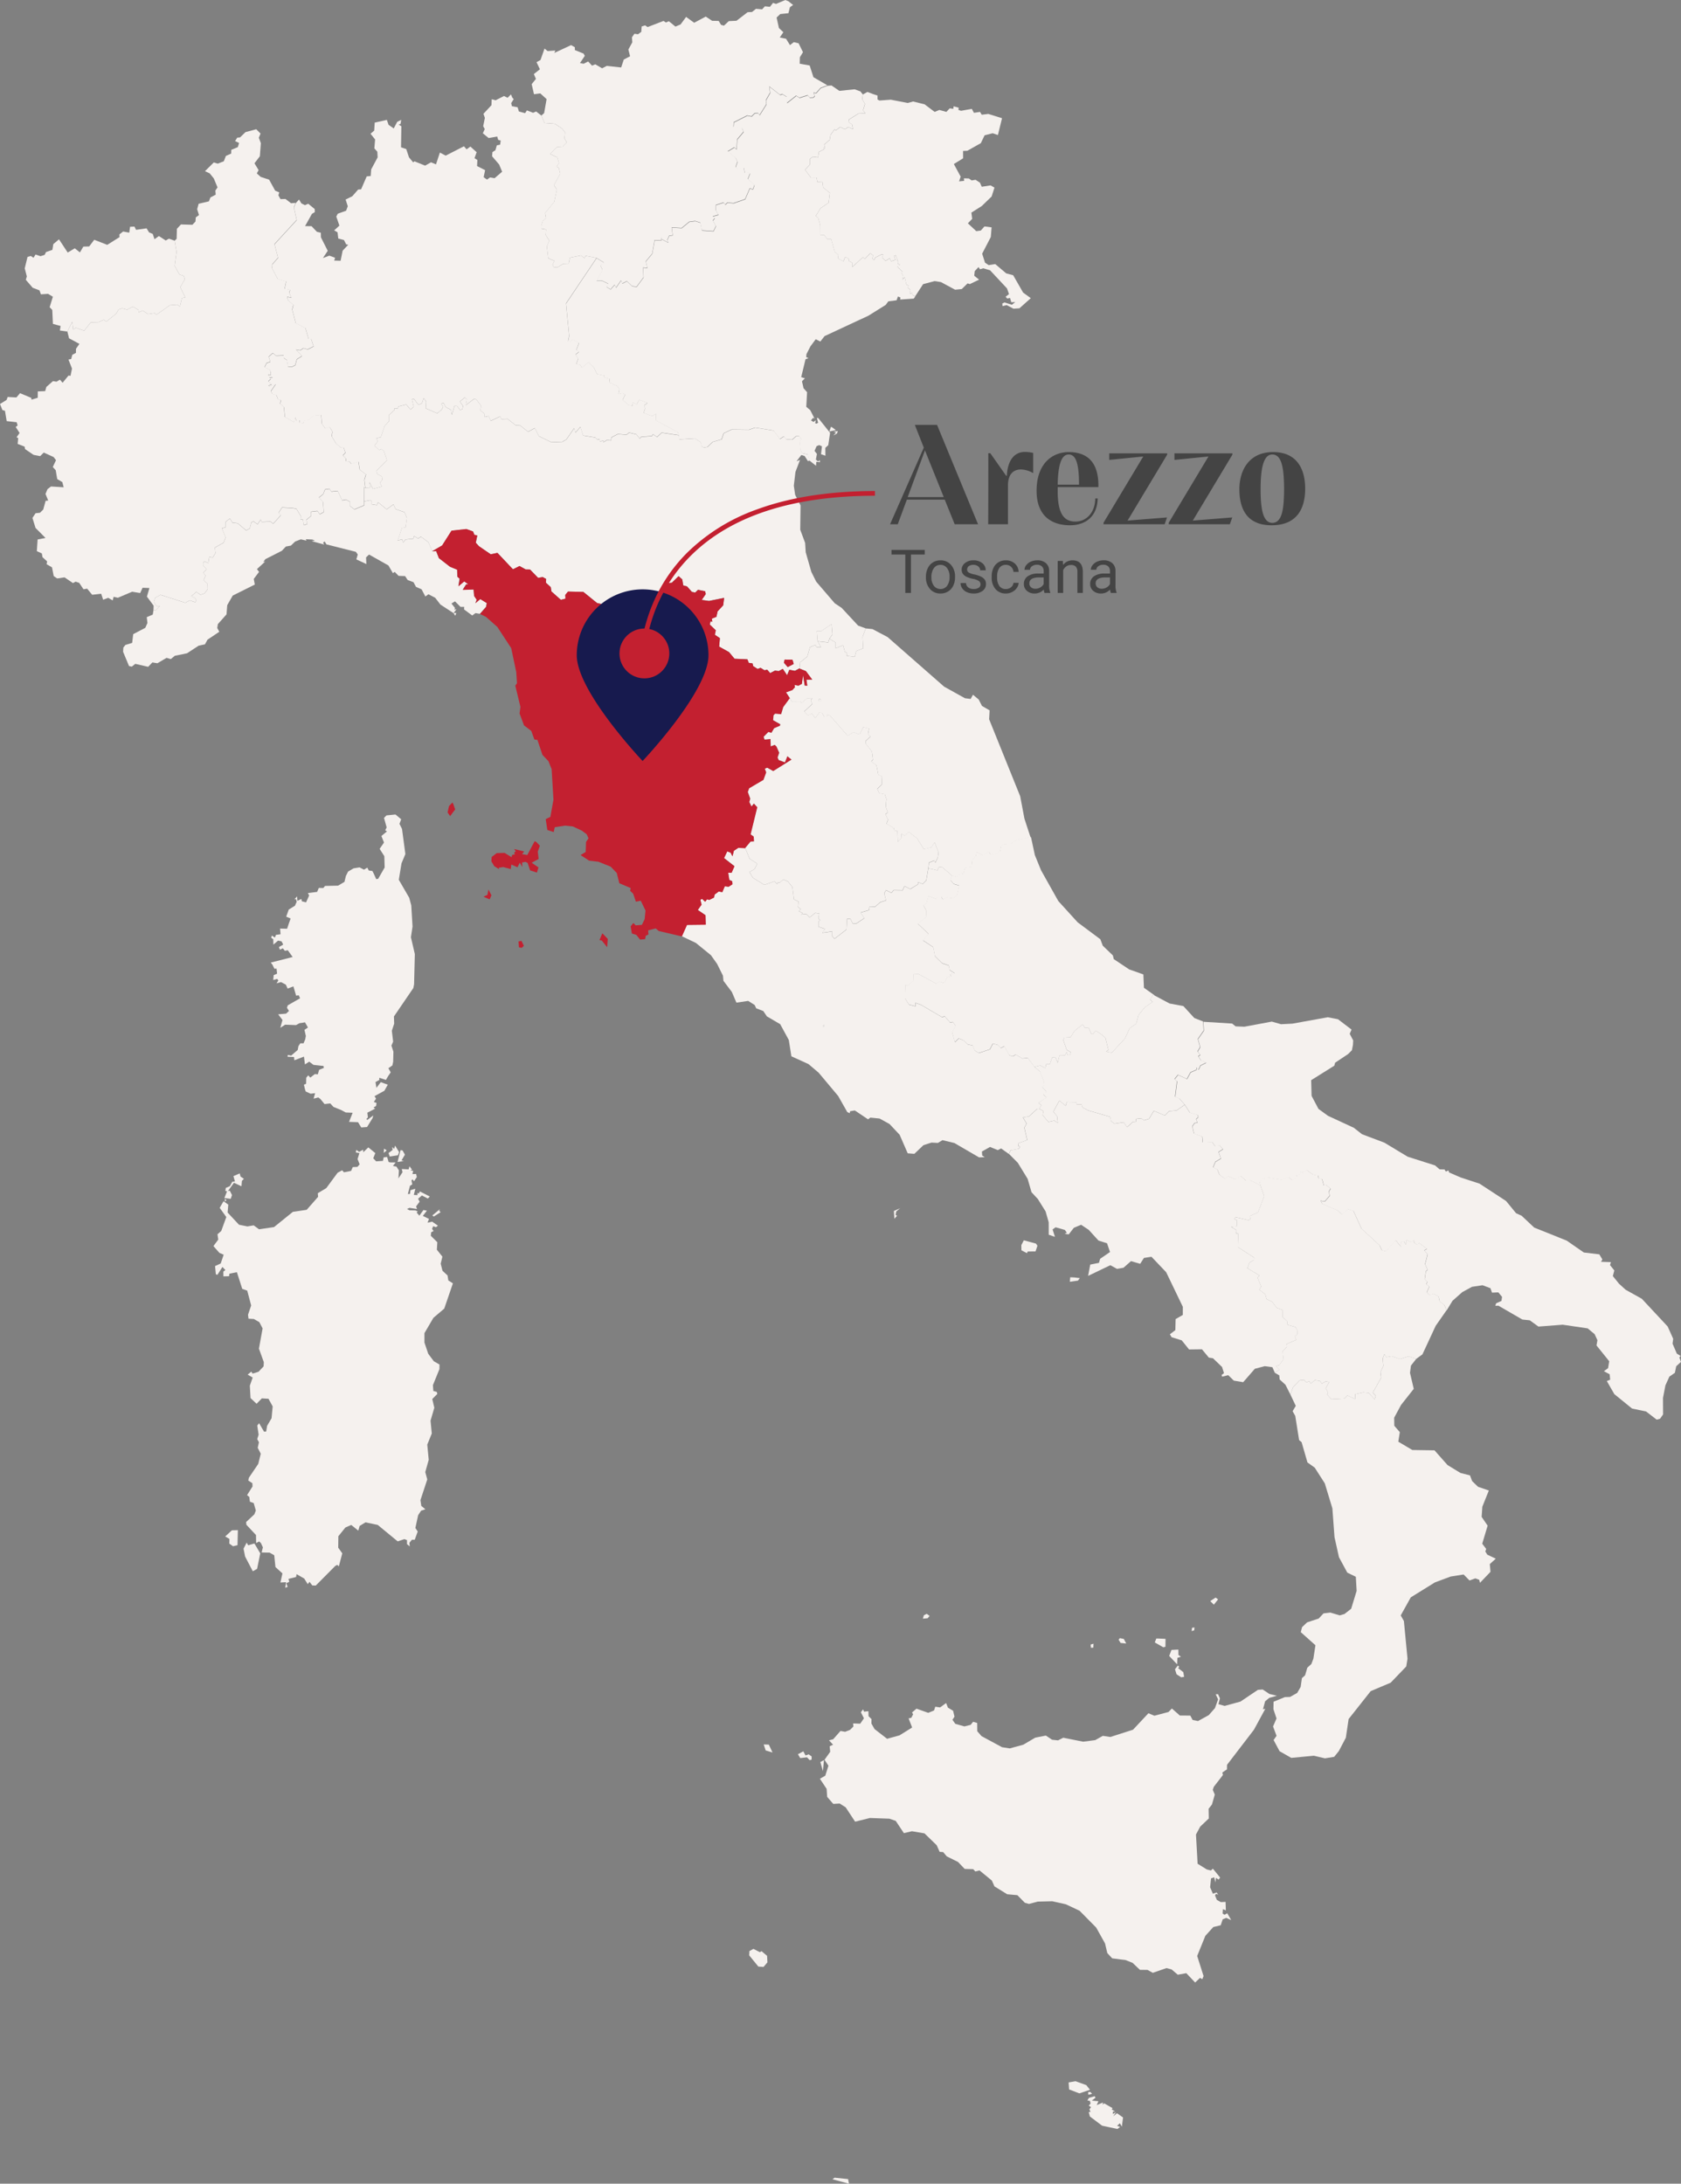 <svg xmlns="http://www.w3.org/2000/svg" width="472.163" height="613.346" viewBox="0 0 472.163 613.346">
  <rect x="0" y="0" width="472.163" height="613.346" fill="#808080" stroke="none"/>
  <g id="Raggruppa_249" data-name="Raggruppa 249" transform="translate(-140 -2141.463)">
    <g id="Raggruppa_248" data-name="Raggruppa 248">
      <path id="Tracciato_576" data-name="Tracciato 576" d="M9.753,5.217H5.869V16H4.283V5.217H.407v-1.3H9.753Zm.324,6.209A5.3,5.3,0,0,1,10.6,9.052,3.87,3.87,0,0,1,12.04,7.425a3.932,3.932,0,0,1,2.113-.573,3.788,3.788,0,0,1,2.968,1.27A4.886,4.886,0,0,1,18.253,11.5v.108a5.351,5.351,0,0,1-.5,2.353,3.813,3.813,0,0,1-1.436,1.623,3.977,3.977,0,0,1-2.146.581A3.778,3.778,0,0,1,11.21,14.9a4.861,4.861,0,0,1-1.133-3.362Zm1.544.183a3.842,3.842,0,0,0,.693,2.4A2.349,2.349,0,0,0,16.029,14a4.2,4.2,0,0,0,.689-2.569,3.836,3.836,0,0,0-.7-2.395,2.23,2.23,0,0,0-1.864-.917,2.205,2.205,0,0,0-1.834.9A4.17,4.17,0,0,0,11.621,11.609Zm13.788,2.009a1.131,1.131,0,0,0-.469-.967,4.514,4.514,0,0,0-1.635-.594,7.731,7.731,0,0,1-1.851-.6,2.633,2.633,0,0,1-1.013-.83,1.986,1.986,0,0,1-.328-1.146,2.33,2.33,0,0,1,.934-1.868,3.647,3.647,0,0,1,2.386-.764,3.753,3.753,0,0,1,2.478.789,2.5,2.5,0,0,1,.95,2.017H25.317a1.386,1.386,0,0,0-.535-1.087,2.006,2.006,0,0,0-1.349-.457,2.1,2.1,0,0,0-1.312.365,1.15,1.15,0,0,0-.473.955.932.932,0,0,0,.44.838,5.413,5.413,0,0,0,1.59.54,8.283,8.283,0,0,1,1.864.614,2.718,2.718,0,0,1,1.058.859,2.112,2.112,0,0,1,.344,1.224,2.3,2.3,0,0,1-.963,1.93,4.039,4.039,0,0,1-2.5.726,4.523,4.523,0,0,1-1.909-.382,3.105,3.105,0,0,1-1.3-1.067,2.571,2.571,0,0,1-.469-1.482h1.536a1.59,1.59,0,0,0,.618,1.224,2.4,2.4,0,0,0,1.523.452,2.476,2.476,0,0,0,1.4-.353A1.084,1.084,0,0,0,25.409,13.618Zm7.139,1.295a2.212,2.212,0,0,0,1.436-.5,1.752,1.752,0,0,0,.681-1.245h1.453a2.785,2.785,0,0,1-.531,1.469,3.5,3.5,0,0,1-1.307,1.112,3.772,3.772,0,0,1-1.731.415,3.7,3.7,0,0,1-2.918-1.224,4.877,4.877,0,0,1-1.083-3.349v-.257A5.407,5.407,0,0,1,29.028,9,3.667,3.667,0,0,1,30.41,7.417a3.926,3.926,0,0,1,2.129-.564,3.6,3.6,0,0,1,2.511.9,3.234,3.234,0,0,1,1.067,2.349H34.664A2.116,2.116,0,0,0,34,8.675a2.053,2.053,0,0,0-1.465-.56,2.149,2.149,0,0,0-1.814.843,3.957,3.957,0,0,0-.643,2.436v.291a3.878,3.878,0,0,0,.639,2.391A2.16,2.16,0,0,0,32.547,14.913ZM43.388,16a3.226,3.226,0,0,1-.216-.946,3.426,3.426,0,0,1-2.557,1.112,3.17,3.17,0,0,1-2.179-.751,2.43,2.43,0,0,1-.851-1.905,2.539,2.539,0,0,1,1.067-2.179,5.029,5.029,0,0,1,3-.776h1.494V9.849a1.725,1.725,0,0,0-.481-1.282,1.935,1.935,0,0,0-1.419-.477,2.239,2.239,0,0,0-1.378.415,1.223,1.223,0,0,0-.556,1H37.769a2.119,2.119,0,0,1,.477-1.3,3.258,3.258,0,0,1,1.295-.992,4.356,4.356,0,0,1,1.8-.365,3.551,3.551,0,0,1,2.432.776,2.8,2.8,0,0,1,.913,2.137V13.9A5.054,5.054,0,0,0,45,15.867V16ZM40.84,14.83a2.7,2.7,0,0,0,1.37-.374,2.259,2.259,0,0,0,.938-.971V11.642h-1.2q-2.822,0-2.822,1.652a1.4,1.4,0,0,0,.481,1.129A1.85,1.85,0,0,0,40.84,14.83Zm7.7-7.811.05,1.129a3.273,3.273,0,0,1,2.689-1.295q2.847,0,2.872,3.212V16H52.619V10.057a2.068,2.068,0,0,0-.444-1.436,1.78,1.78,0,0,0-1.357-.465,2.216,2.216,0,0,0-1.312.4,2.706,2.706,0,0,0-.88,1.046V16H47.09V7.019ZM62.015,16a3.226,3.226,0,0,1-.216-.946,3.426,3.426,0,0,1-2.557,1.112,3.17,3.17,0,0,1-2.179-.751,2.43,2.43,0,0,1-.851-1.905,2.539,2.539,0,0,1,1.067-2.179,5.029,5.029,0,0,1,3-.776h1.494V9.849a1.725,1.725,0,0,0-.481-1.282,1.935,1.935,0,0,0-1.419-.477A2.239,2.239,0,0,0,58.5,8.5a1.223,1.223,0,0,0-.556,1H56.4a2.119,2.119,0,0,1,.477-1.3,3.258,3.258,0,0,1,1.295-.992,4.356,4.356,0,0,1,1.8-.365,3.551,3.551,0,0,1,2.432.776,2.8,2.8,0,0,1,.913,2.137V13.9a5.054,5.054,0,0,0,.315,1.967V16Zm-2.548-1.17a2.7,2.7,0,0,0,1.37-.374,2.259,2.259,0,0,0,.938-.971V11.642h-1.2q-2.822,0-2.822,1.652a1.4,1.4,0,0,0,.481,1.129A1.85,1.85,0,0,0,59.467,14.83Z" transform="translate(390 2292)" fill="#444"/>
      <g id="Raggruppa_247" data-name="Raggruppa 247" transform="translate(319.56 2235.72)">
        <path id="Tracciato_575" data-name="Tracciato 575" d="M.44,0H2.6L5.16-6.92H15.8L18.6,0h6.56L13.64-27.92H7.4l2.52,6.4ZM15.52-7.64H5.4l4.84-13.12Zm18.04-3.28c0-3.12,1.52-4.48,3.64-4.48a7.053,7.053,0,0,1,3.44,1.04v-5.68a10.405,10.405,0,0,0-2.32-.28c-3.16,0-4.88,2.64-5.08,6.68h-.2L28.6-19.96h-.56c0,4.72,0,14.8-.04,19.96h5.56ZM58.08-7.24c-.04,3.84-2.4,6.48-5.56,6.48-3.44,0-5-2.52-5-8.64v-1.04H58.96v-.48c0-6.16-2.8-9.36-8.36-9.36-4.24,0-9,2.88-9,10.88C41.6-2.36,45.8.28,51,.28c4.28,0,7.64-2.4,7.76-7.52Zm-4.56-3.88h-6c.12-6.24,1.28-8.48,3.08-8.48C52.52-19.6,53.52-17.44,53.52-11.12ZM60.4-.44V0H77.56l.68-1.92-11.08.88L78.28-19.56v-.36H62v1.84l9.56-.96Zm18.32,0V0H95.88l.68-1.92-11.08.88L96.6-19.56v-.36H80.32v1.84l9.56-.96Zm19.84-9.4c0,5.36,2,10.12,9.04,10.12,7.48,0,9.44-5.12,9.44-10.28,0-5.52-2.32-10.28-9-10.28C101.08-20.28,98.56-14.92,98.56-9.84Zm5.96.04c0-5.48.68-9.8,3.28-9.8,2.68,0,3.28,3.84,3.32,9.64-.04,5.16-.4,9.56-3.32,9.56C105.08-.4,104.52-4.68,104.52-9.8Z" transform="translate(70 53)" fill="#444"/>
      </g>
    </g>
    <g id="italy" transform="translate(139.69 2141.192)">
      <path id="VA" d="M299.171,372.116l-.085-.085-.077.023-.132.031-.124.2-.023.047.046.062.046-.015.2.046.155-.062.015-.046-.031-.062Z" transform="translate(-67.306 -83.848)" fill="#f5f1ee"/>
      <path id="SM" d="M296.788,231.428h0l2.966.333.3-1.038h0l.883-1.208-.248-2.9-2.866,1.921-1.286.023.217,2.8Z" transform="translate(-66.813 -51.049)" fill="#f5f1ee"/>
      <path id="FR-H" d="M133.531,295.651l1.611,1.355-.48,1.286.713,1.417.945,7.071-1.084,2.594-.759,4.631,2.927,5.049.573,2.138.356,5.94-.457,3.013,1.1,4.716-.209,8.48-.209,1.069-5.452,7.985.07,2.021-.658,1.99.364,3.051-.48,1.123.558,1.712-.07,2.811-.217,1.046-1.123.782.651,1.162-.728,1.069-.62,1.061L129,369.6v.627l-1.069.589.263,1.626,1.216-1.6,1.975.713-.968,1.712-2.765,1.51.434.7-.627.937.767.279-.139.86-.72.4.472.325-2.2,1.146.163,1.332-.426.426.24.279,1.712-1.278-.232.767-1.533,2.494-1.634.124-.906-1.479L120.5,382l1.007-2.556-1.944-.085-1.208-.651-.573-.24-1.657-.666-.9-.984-1.611.178-1.169-1.433-.581-.426-1.324.341.434-1.541-1.27.155-1.371-.627-.194-.558-.318-1.355.62-.248.031-1.7.565-.682.581.643,1.278-.991.829.077.372-1.278,1.324-.527-.085-.542-2.819-.31-1.2-.906-1.208.767-.271-2.192-2.7,1.038-.093-.929-1.82-.062.07-.511.953.178,1.828-1.572.209-1.084.527-.79.9.008.472-1.108.186-.953-.395-1.719.976-.666-.821-1.456-.728.132-.805.108-.984.542-3.067-.116-1.355.875.612-2.192-1.208-1.6,2.215-.186.821-.759-.573-.875.225-.7,3.462-1.983-.379-.844-.736.108-.759-2.61-1.619.627-.511-1.115-1.363-.713-1.247.356.511-.821-.341-.434-1.092.318.124-1.379.953-.4-.155-1.425-.589.039-.581-1.177-.449-.558,6.149-1.564-1.371-1.905-.805.17-.573-.7-.844.364-.263-.72,1.2-.7-.465-.906-.976-.209-1.317,1.123-.031-1.5-.581-.418.17-.612.867.55.294-.751,1.293-.178-.132-1.6,1.975.054.519-1.58.465-1.293-1.239-.519.713-1.99,1.743-1.084.488-1.115-.178-.728-.472.039.774-.813.07,1.255,1.1-.542.17.666,1.169.294.867-1.928-.341-.689,2.579-.318.472-1.115,1.286.015.457-.581,3.671-.077,1.8-1.076.395-1.65.62-1.231,1.541-.906,1.688-.271,1.224.643.945-.573.41.805,1.015.139.449.883.62,1.394.55-.07,1.828-3.191-.093-3.175-1.317-2.06,1.224-1.766-.728-1.843,1.564-1.293-.488-.294.395-.836-.736-2.649.682-.713,2.532-.256Z" transform="translate(-22.148 -66.621)" fill="#f5f1ee"/>
      <path id="MT" d="M395.206,759.3l.232.418-1.03.805,1.843.17-.48,1.092,1.781-.744-.163.6.5-.341,2.323,1.332-.225.372.984.589-.627-.015-.07.7.922-.48-.79,1.154,1.061-.883,1.7,1.193-.333,2.587-.558-.96-.782.713.86.318-.767.573-4.314-.929-3.423-2.587-.325-1.231.5-.054-.31-.72.465-.6-.643-.441.519-.589-.2-.744-.7-.1.426-.744,1.619-.465Zm-1.247-1.231.511.55-1.053.248-.062-.7Zm-4.136-2.989,3.02,1.092,1.03,1.309-2.966,1.014-2.889-1.107-.139-1.967Z" transform="translate(-87.414 -170.242)" fill="#f5f1ee"/>
      <path id="IT_65" d="M363.947,303.977l1.053,4.91,1.735,4.267,4.856,8.658,5.429,5.971,6.382,4.763.674,1.8,2.842,2.734.256,1.046L391.479,341l4,1.417.163,3.756,2.656,1.882h0l-.906,1.433.7.651-2.2,1.518-1.781,2.2-.635,2.4-1.828,1.286-1.332,2.889-3.686,3.973-1.58-.287.612-.5-.829-3.322-.852-.829-1.89-1.255-.813,1.022-.441-.17-.759-1.7-.96.1-.728-.976-2.254,1.843-1.107,1.719-1.719.116-.325.7.968,2.749,1.177.689-.325.8-.658-.1-.194-.782-.519.96-1.541.039-.488,2.045-.612-1.6-.9.07-.674,1.859-1.03.039-.217,1.131L366.526,368l-1.626.4h0l-1.928-2.533-1.518.147-1.859-1.092-.8.5-1.03-.31-1.355-2.563-1.022.565-.829-.914-1.379-.379-.821,1.619-3.137,1.046-1.146-.72-.565-1.4-1.425-.333-1.146-1.108-1.34-.542-1.084,1.053-.774-2.811.991-1.774-.774-1.092-.782.139-1.533-1.766-.7.287-5.925-3.477-1.572-.558-.015.96-1.843-.5-1.092-1.743.116-3.81.6.279,1.611-1.379.039-1.851,1.34-.1,5.08,2.734.96-.6,1.309.48.829-1.727,1.162-.225-.41-.55,1.417-.256-1.495-.945-.232-1.262-1.882-.651-2-1.967-.5-2.54-2.9-1.921,1.611-1.8-3.09-2.9,2.463-1.874-.077-1.843-.774-1.44.8-.449.589-2.138,2.13.805.472-.565h1.046l.449.759,1.162-.6,1.75.24,1.046-.906.589-2.656-1.541-.488-.891-1.061.418-1.3h0l1.286.372,1.456-1.03.441.356.465-1.835,1.835-.3.232-1.928,1.038-1.154.186-1.115,1.611.875,1.835-.86.519.728,1.046-.132,1.557-.728.356-1.712.527-.294,2.153-.139,1.634-1.092,3.865-.829h0Z" transform="translate(-74.021 -68.457)" fill="#f5f1ee"/>
      <path id="IT-77" d="M455.021,428.9l-.256-.953,1.038-.953,1.51-.294,3.6.6,1.944-.7,1.123.813,1.309-.7-.124-.736,1.293-.333-.139-.589.635.225,1.1-.658,1.781,1.278,1.348.232.186.8.976.232.472,1.82.48-.325,1.425,1.162-.5.805.232,1.2-1.386,1.588L471.9,433.2l.472.875,4.329,1.843,1.231,1.169,1.657-1.518,1.549.5,2.277,5,5.08,4.685.6,1.348,1.185.325,2.7-3.129,1.58,1.913-.046-1.464.751-.2.658,1.03.085-1.348,1.309.565.782-.5.132.767.906.542.418-.573,2.261,1.719-.8.395.945,1.092-.7,2.8.712,1.588L501.5,453l-.333,2.238.743.782-.341.627.9.682-.744,1.611.666.728,1.317-.333,1.371.829.287,1.255,1.348,1.138.6,1.44h0l-3.051,4.368-3.725,8.023-1.773,1.293h0l-2.107-.736-2.416.751-2.385-.79-1.479.287-.511-.86-.488,1.138.17,2.2-.8,1.719.2,1.549-2.362,4.213.86.883-.341,1.022-1.657-1.851-1.549-.139-2.269.511-.015,1.355-2.153-.984-.805.836-3.717.2-1.2-1.348.287-.48-.658-1.239.96-1.727-.9-.248-1.154.658-.534-.743-1.433-.232-1.107.953-.48-.674-.72.379-.7-.728-1.3.139-1.82,1.959-.736,2.014h0l-1.386-2.749-1.626-1.487-.108-1.146-1.3-.759h0l1.309-.782-.984-1.069.937-.263,1.208-1.642-.248-2.254,1.255-1.278-.108-.774,2.687-1.146-.4-.953.72-.643-.031-1.1-.472-.891-2.269-.658-.108-1.022-1.27-1.169-.039-1.983-1.626-.589-1.239-1.657-1.6-.8-.372-1.34-1.681-1.324.558-.836-1.046-2.486.542-.635-3.369-2.037.565-1.564,1.278-.782.046-.627-4.593-2.982.132-3.756-.635-.054.17-.914-1.6-.984,1.626-.116.093-1.657-.79-.4.333-.511,3.71.836.5-.271-.178-.9,2.292-1,1.75-4.546Z" transform="translate(-100.691 -95.709)" fill="#f5f1ee"/>
      <path id="IT-78" d="M466.894,502.727l.736-2.014,1.82-1.952,1.3-.139.7.72.72-.379.48.674,1.107-.953,1.44.232.534.743,1.154-.658.9.24-.96,1.727.658,1.239-.287.48,1.2,1.348,3.717-.2.805-.836,2.153.976.015-1.355,2.269-.5,1.549.139,1.657,1.843.341-1.022-.852-.883,2.362-4.213-.209-1.557.8-1.712-.163-2.2.488-1.131.511.852,1.479-.287,2.393.79,2.416-.751,2.106.736h0l-1.479,1.89-.263,2.037,1.053,4.484-3.562,4.515-1.936,3.586.031,2.261,1.557,1.8-.426,2.68,3.934,2.331,6.227.093,3.655,4.128,3.632,2.223,2.687.689.6,1.6,1.657,1.6,3.036,1.045-1.828,4.554-.194,2.858,1.681,2.463-1.518,5.073,1.115,1.456-.24.736.558.883,2.37,1.123-1.673,1.518.194,2.168-2.958,3.1-.209-.852-1.092-.4-1.634.589-1.657-1.681-3.632.573-4.43,1.65-6.776,4.2-2.827,5.073.891,1.58,1.015,10.579-.356,2.184-4.376,4.554-5.607,2.37-6.2,7.837-.782,5.251-1.967,3.741-1.309,1.626-2.587.418-3.121-.728-6.343.6-3.284-1.866-1.681-3.152.829-1.177-.984-2.625.976-2.246-.867-2.6.039-2.107,3.175-1.3,1.464-.047,2-1.131.968-1.681.356-2.463.891-.805.62-2.122,1.138-1.038.565-1.5.581-3.772-4.12-3.686.372-1.409,1.4-1.332,3.268-1.084L476.2,564.2l1.905-.232,2.649.79,1.34-.387,1.874-1.471,1.533-5.018-.225-3.965-2.393-1.162-2.339-4.322-1.255-5.63-.6-8.1-2.13-7.024-2.827-4.414-2.045-1.464-1.642-5.692-.7-.581-1.084-6.807-.743-1.309.891-1.5-1.51-3.175Z" transform="translate(-104.138 -110.767)" fill="#f5f1ee"/>
      <path id="IT-72" d="M384.6,449.1l1.557.186-.534.712-2.269.318.1-1.262,1.146.046Zm-14.18-10.432,3.415.929.41.6-.534,1.6-2.184.023-.24.465-1.533-.805-.031-1.448Zm4.337-36.918,1.177.6-.217,1.177,1.6,1.9,1.665-.372,1.007.666-.209-1.874-1.061-1.293,1.7-3.121,1.774,1.479.3-1.069,2.672.046.163.658,1.371.008.209.79,1.572.844,6.2,1.812.294,1.231.922.7,2.587-.4.945,1.363,1.7-1.51.813-.046-.031-.728,1.526-.186.728.573,1.456-.449,1.332-2.238,3.106,1.317,1.216-1.231,2.052-.17,2.308-1.626h0l1.4,2.2,2.215.62.147.62-.635.6.418.929-.821.139-.651.906.48,2.029,2.3.821.163,1.681,2.649-.108.805,1.146,1.255-.248.976,1.107-1.247.79.658,1.843-1.564.929-.627,1.541,1.216.6.565,1.464,1.557,1.115.852-.7,2.192.922,1.317-1,1.626,1.394,1.216-.108,2.788,1.394h0l1.061,3.075-1.75,4.546-2.292,1,.178.9-.5.271-3.71-.844-.341.519.79.395-.093,1.665-1.626.116,1.6.984-.17.906.643.054-.132,3.756,4.592,2.982-.046.627-1.286.774-.565,1.564,3.369,2.037-.534.635,1.046,2.486-.558.836,1.673,1.324.379,1.34,1.6.8,1.239,1.657,1.626.589.039,1.983,1.278,1.169.108,1.022,2.269.658.472.891.031,1.107-.72.643.4.953-2.687,1.138.108.774-1.247,1.278.248,2.254-1.208,1.642-.929.263.984,1.061-1.317.782h0l-.666-1.518-2.153-.294-2.773.728-3.284,3.772-2.625-.441-1.572-1.533-1.712.426-.147-.488.666-.5-.534-1.727-2.563-2.463-1.146-.17-1.944-2.347-3.624.046-2.052-2.556-2.85-.883-.48-.821,1.533-1.162.077-3.106,2.021-1.162.008-2.277-4.685-9.727-4.128-4.337-2.114.325-1.053,1.65-2.587-.751-2.1,1.859-1.82.318-1.882-1.03-6.242,3,.6-3.175,2.447-.488.333-1.138,2.773-1.905-.836-2.455-2.4-.759-2.742-3.013-2.138-1.425-2.052.86-1.425,1.843-1.138-.17.6-.294-.55-.79-2.594-.743-.852.6.658,2.083-1.743-.589-.008-3.5-.867-3.044-2.052-3.276-.046-.116-1.866-2.014-1.084-3.741-2.757-4.507-2.471-2.486h0l.426-1.022,2.323-.449.387-.6-.5-.186.077-.8,2.409-.86-.8-3.462.635-1.162L370.2,404.17l1.665-.287,2.362-2.145.527.016Z" transform="translate(-82.54 -90.028)" fill="#f5f1ee"/>
      <path id="IT-45" d="M273.266,209.294l-.906,2.393.178,3.2-1.952.767-.418,1.626L267.906,217l.147-.805-.62-.24-.534-1.944-2.107.875v-1.657l-1.758-1.022h0L263.91,211l-.248-2.9-2.865,1.921-1.286.031.217,2.788h0l.937,1.719-1.255-.008-.263-.635-1.541.612-.782,2.687-2.014,1.619-.155,1.681h0l-.031-.023h0l-1.27.689-1.572-.287-.643,1.526-1.2-1.789-1.115.62-1.092-.124h0l-1.332.7-.86-.984h0l-.713.194-1.131-.7-.821.325h0l-1.262-.813-.163-.751h0l-1.046-.139-.4-1-3.609-.163-1.549-1.866-2.773-1.549.209-2.37-1.41-.945.256-1.262-1.681-1.611.194-.891.519.07-.155-.844,1.3-.5.333-1.541,1.572-1.7.263-2.083-4.236.852-2.052-.279,1.123-1.626-.147-.805-2.014-.41-.8.774-.929-.2-1.34-1.526L222,197.189l-.263-1.657-1.03-.929-1.905,1.851-1.928.2-.155.829-1.766,1.6-3.09.108-.085.728,2.269,1.317.194.836-1.967.124-2.393-.689-2.587,1.123-2.137-.248-1.2-.891.48-.805-.31-.7-3.764,4.229-.511-.232.248-.736-.527-.7-1.766-.387-3.849-3.121-4.314-.1-.774.953.054,1.046-1.293.325-2.649-2.362-.186-1.2-1.348-1.239.039-1.069-.945-.519-1.293.225-2.285-2.354-1.239-.023-1.7-.953-1.843.922-4.36-4.608-1.89.395-3.315-2.277-.875-.976.418-2.029-.813-.163-.387-.96-1.882-.674-4.143.457-2.641,4.159-2.788,1.619h0l-1.1-2.571-2.091-1.541-.813.5-1.092-.674-.271.743-2.153.209-.728.875-.2-.906-1.278.3,1.193-3.493L144,180.91l.372-2.649-.666-1.619-2.5-.86-.612-1.34-1.89,1.386-2.44-1.975-.341.813L134.3,174.4l.263-.651-.457-.488-1.75.341h0l-.023-3.934.379.147h0l1.355-.085-.248-1.564,1.015,1.944,2.5-.658-.55-1.076.689-.805-.116-.945-1.348-.72-.232-.852,2.982-3-.829-2.517-.751-.635-.565.31-1.355-1.247.968-1.27-.465-.79,1.286-.325,1.061-3.137,1.27-1.355-.093-1.688,1.588-1.425-.085-.519.953.139.248-.627,2.2-.558,1.216,1.441.875-.8-.488-2.114.565-.093,1.239,1.657.991-.418.5-1.479.712.968-.116,1.936,3.237,1.386,1.255-1.1.387-.782-.581-.844.674-.209.643,1.193,1.433.736.287,1.44.72-2.486.774.023L159.3,148l.682-.3.155-.9-.875-1.231,1.394-1.131.565.472-.294,1.7,2.23-1.712.689.07,1.456,1.9-.341,1.154,1.177.953.054.945,1.154-.271.62,1.348,2.579-1.208.41.72,1.719-.046,2.323,1.835,1.239.031,2.192,1.758,1.9-1.038,1.138,2.261L185,157.034l3.051-.132,1.123-.651,2.215-3.191.348,1.255,1.394-1.6.751,2.416,3.415.558.581.612.682-.124.062.581,1.038-.132-.155.449,1.131-.7,1.046.17.178-.891,1.8-.922,2.416.2.72-.612,2.052.5.945,1.2.426-.5,3.013-.24.279-.511,1.146.813,1.293-1.231,4.825.712h0l.124,1.154,4.414-.287,1.626,1.092.333,1.255.55.194.96-.093,1.564-1.471,2.471-.689.573-1.719,2.261-1.053,4.856.062,1.712-.6,5.189.829,1.774,2.385,1.146-.751.627.813,1.665.132,1.131-1,.836-.008.643.836-.488.96.256,2.238.5.736,1.541.395.465,1.688h0l-.5.132-.922-1.425-.922-.279-1.34,1.766.976-.387-1.286,3.384-.457,3.857.372,2.563,1.518,2.966-.085,6.846,1.371,3.686.163,2.625,1.588,5.537,1.363,2.734,5.2,6.056,1.952,1.309,4.624,4.98,2.161.79Zm-22.785,8.759-.209.875,1.061,1.231,1.688-.867-.232-.852h0l-.163-.364-2.145-.023Z" transform="translate(-29.776 -32.517)" fill="#f5f1ee"/>
      <path id="IT-36" d="M311.144,34.134l1.495.5v1.107l.542.287,3.183-.232,4.763.922,1.5-.418,3.229.79,2.835,2.138,1.317-.55,1.975.55.914-.991,1.03.116.085-.7,1.425.4-.077.62.743.24,3.02-.542.6,1.115,1.712-.256.465.79,1.859-.225L347.613,41l-1.162,4.724-1.471-.5-2.261.573L341.657,48l-3.779,2.137-1.216.054.016,2.068-2.6,1.611,1.913,3.539-.449,1.324,1.417-.139-.054-.713,1.4.046.767.55,1.107-.186,1.231.813.5,1.146,2.478-.387,1.1.627-.8,2.494-2.765,2.672L339,67.513l.232,1.758-1.216,1.247,2.362,2.207,1.27-.178,1.03-1.154,2,.263-.217,2.7-2.432,4.693.805,2.525,1.03.689,1.843-.294,3.082,2.61,1.952.519,2.788,4.871,2.161,1.572-3.191,2.85-1.673.108-1.913-1.007-1.162.287-.07-.72.6-.325,2.1.658.937-.743-1.107.039-.356-1.208-.782.17-.457-.511.953-.728-.558-1.6-4.763-5.1-1.936-.565-.875.287-.434-.62-1.061,1.146L339.8,85.24l1.363,1.1-2.6,1.255-.62-.209-1.642,1.6-1.874.178-3.973-2.138-1.425-.232h-.24l-.07-.054-3.276.867-2.23,3.423h0l-.829-.465.093-.472-.759.093.132-1.022-.782-.62.287-.62-.612-.155L320.3,85.7l-.751.55.271-.906-.5-1.007.379-.2-1.572-1.495.844-.5-.635-.263.139-.635-.3-.287.031-.24-.449-1.224-.457.186.349,1.1-1.2.387-.38-.844-1.177.728-.968-.883.31-.852-.5-.054-1.681.844-.426.805-.488-.565.333-.774-.875-.651-1.533,1.626-.519-.519-3,2.78-.039-1.255-.867-.4-.093-.689-.96-.511L303.05,81.2l-1.549-.813.17-.929-1.076-.976-.976-3.508-1.146-.008-.805-1.169-1.107-.031-.015-2.687L296,69.062l-.712-.62,1.371-2.176,2.246-1.518.349-2.773-1.874-1.51-.232-1.65-1.417.077-.2-1.224-1.611.015-1.642-2.207,1.394-1.456-.031-1.541.805-.651,1.479.209.256-1.564,1.417-.72-.139-.465.465.209-.248-1.069,1.549-1.363.217-1.355,1.146-1.58.318.333,1.216-.968,1.433.612.805-.612,1.409.6-.3-1.348-.953-.62.093-.728,2.68-1.688,1.975-.046-.682-.9.542-1.758-.751-1.286.147-1.394h0l1.278-.7,1.355.5Z" transform="translate(-65.849 -7.524)" fill="#f5f1ee"/>
      <path id="IT-62" d="M307.823,409.871l-.194,1.022.441.147-.774.891-.139-2.184,1.735-.782Zm39.97-30.467.782.658-.589,1.007-.581-.023-2.354,2.145-1.665.287,1.022,1.719-.627,1.162.8,3.462-2.409.867-.077.8.5.186-.387.6-2.323.449-.426,1.022-2.176-1.564-.945.465-2.176-.891-2.285,1.286.085,1.131.7.465-1.58.054-6.924-4.035-3.361-.805-1.27.774-1.8-.093-2.261.72-2.563,2.44-1.866-.147-2.269-5.212-2.835-3.013-2.788-1.541-2.61-.263-.627.488-3.733-2.5-1.317.217-.108.55-.674-.287-2.571-4.538-5.483-6.544-2.85-2.416-4.809-2.192-.72-4.569-2.424-4.453-3.741-2.192-1.007-1.5-1.983-.759-.441-.937-1.812-1.146-3.307.488-1.293-3.013L259.28,345.1l-.139-1.456-1.642-3.307-1.742-2.447-4.213-3.431-3.973-1.9,1.44-3.214,5.266-.062-.07-2.656-2.161-1.479,1.061-1.5-.348-1.363.48-.256.883.813.519-.689.627.178,1.348-.682.163-.836,1.162-.86,1,.194.7-1.657,1.061.147,1.084-.713-.062-.836-.813-.372-.318-2.029.953.008.805-1.828-2.927-2.292.9-1.89.937.364.542,1.022.395-1.557,1.262-.829,1.921.108,1.255,3.013,2.153,1.394-.782,1.533-1.433.805,1,1.634,3.206,1.983,2.85-1.015.782.829.093-.581.519.17,1.069-.922,1.262.527,1.293,1.6.426,3.462,1.293.6-.163,1.518.805.658-.581.519,1.177.62-.534.356,1.448-.163.953.976,1.549-1.255,1.138.124-.194,1.44.573.527-.527.178-.008,1.6,1.774.62-.751,1.1,2.819-.4-.039,1.3.674.774,3.353-2.6.17-3,.922-.062.689,1.44.937-.039,2.316-1.526-1.061-1.58,2.37-.682.132-1.03,1.588.077,1.433-1.262,1.619-.519-.48-1.975.449-.906,1.564.767.62-.751,2.517.031.55-1.185,1.6.836L313.933,318l.039-.6,1.255.5,1.03-.991.581-3.446,2.54.612.418-.906.844-.077,2.85,2.447-.418,1.309.891,1.053,1.541.488-.589,2.664-1.046.906-1.75-.248-1.162.6-.449-.751-1.046-.008-.472.565-2.13-.8-.589,2.138-.8.441.774,1.44.077,1.843-2.463,1.874,3.09,2.9-1.619,1.812,2.9,1.913.5,2.548,2,1.967,1.874.643.232,1.262,1.5.945-1.417.256.4.542-1.154.225-.829,1.727-1.309-.48-.96.6L314,343.167l-1.34.1-.039,1.859-1.611,1.379-.6-.279-.116,3.81,1.084,1.743,1.851.5.015-.96,1.572.558,5.925,3.477.689-.287,1.533,1.766.79-.147.774,1.092-.991,1.774.774,2.811L325.4,361.3l1.34.542,1.146,1.107,1.425.333.573,1.4,1.146.72,3.137-1.053.829-1.619,1.371.379.829.914,1.03-.565,1.355,2.563,1.03.31.79-.511,1.859,1.1,1.518-.147,1.936,2.533,1.541,1.332,1.084,2.78.077,1.061-.527.5,1.061,1.169-.17.736-.658.139.945.821-2.269,1.557Zm-60.137-21.6-.031-.062.008-.139-.085-.085-.07.023-.132.031-.124.2-.023.046.054.062.046-.015.2.046.155-.062V357.8Z" transform="translate(-55.768 -69.334)" fill="#f5f1ee"/>
      <path id="IT-42" d="M138.549,212.449l-.31.767-.48-.767Zm-85.059-.906.612.209,1.2-1.293-1.015.016-.7-1.115.364-1.193,1.5-.829,6.97,2.23,1.27-.674,1.518.534.341-.565-.434-.674-1.015-.472,1.425-1.177,1.185.79,1.1-.379.914-1.193-.039-1.5-1.131-.991.565-1.317-.666-.852.968-.953-.984-1.015v-.774l.333-.418,1.131.5.232-1.681,1,.124.759-1.247-.186-1.541,2.471-1.363.581-1.495L72.7,188.7l1.069-.349-.031-1.471,1.2-.96.759,1.185,1.433.147,2.385,2.021,1.015-.55.434-1.7.627-.294,1.138.813.883-1.324.271.666,2.478-.093.774.581,2.122-2.347-.612-.7.953-1.495,2.757.155,1.255.186,1.386,2.277-.232.7.666-.031.294,1.7.984-.356-.279-1.146,1.348-1.131-.015-1.138,1.766-.225.682.914,1.115-.6-.232-2.881-1.115-1.208,1.208-.976.5-1.286,1.247-.186.558.79,1.766-.194,1.239,2.656,1.115-.225,1.131.658-.039,1.146,1.262.937,2.726-1.131-.046-1.131h0l1.75-.341.465.488-.263.651,1.626.271.341-.813,2.44,1.975,1.89-1.386.612,1.34,2.5.86.666,1.619-.372,2.649-1.022.163-1.193,3.493,1.278-.3.2.906.728-.875,2.153-.209.271-.743,1.1.674.813-.5,2.091,1.541,1.1,2.571h0l1.022-.147.782,2,3.121,2.424,2.006.821.07,1.99.627.542-.333,2.114,1.611-1.355,1.138.79-.581.046-.96,1.533,3.044-.1.155,1.828.728,1.077-.38.953,1.379-1.162,1.835,1.138-.209,1.069-1.719,1.975h0l-1.224-.209-.922.674-2.285-1.7.039-.713-1.046-.008-1.541-1.549-1,.612,1.007,1.255-.186.457.581-.1-.813,1.084-3.686-2.409-1.471-1.905-1.89-.991-.867.635L128.8,205.8l-1.58-.7-.7-1.309-1.642-.62-.72-1.1-1.828-.062-1.084-1.123-.511.364-1.255-2.161-5.444-3.067-.844.805.093,1.866-2.819-1.309.4-1.379-.534-.743-8.263-2.091-.5-.821-.457.341.318.519-3.516-.953.906-.163-.713-.287-1.843-.085.209.4-1.6-.372-1.6.62-1.185,1.138-1.417.271-1.138,1.193-4.6,2.339-.6.782.542-.108-2.323,2.13.589.782-1.487,1.975.294,1.58-6.2,3.1-1.541,2.68L74,212.829l-2.432,2.734-.17,1.092.573,1.053-3.322,2.238-.7,1.293-1.789.387-3.253,2.13-3.439.7-1.115.937-1.193-.356-2.579,1.518-1.4-.232-1.185,1.231-3.632-.829-.96.782-.79-.17-1.665-4,.07-1.193.581-.728,1.9-.581.294-2.455,3.384-1.773.612-1.355-.194-1.642,1.681-.72.225-1.34Z" transform="translate(-10.066 -39.993)" fill="#f5f1ee"/>
      <path id="IT-25" d="M165.846,35.389l.4.449-.7,1.115.2.867,1.6.294.372,1.2,1.735.457.511-.782,1.727.682.852-.372,1.479,1.146h0l.891,2.091,2.92.232,2.045,1.371.8,1.053-.178,1.7.651,1.076L180,49.174l-1.526.085-2,1.975,2.045.984.465,1.564-.689.984.627.364.4,1.657-1.766,3.222.829,1.231-.728,3.431-2.579,3.152.279,1.471-.922.728-.441,1.417.039.774,1.348.248-.124,1.572,1.007,1.541-.7,1.626.4,3.338,1.743.736-.55,1.061.325.674,1.022.1,1.657-1.03,1.533-.054.364-1.665,3.106-.627.984.759.3-.666,3.075.6h0L180.933,93.2l.875,9.1-.31,1.533.651.139.542-.627,1.905.875-.743,1.99.743.581-1.007.759.774,1.154-.527,1.479,1.154.3.395.767,1.866-1.549,1.518,1.495.867,1.82,2.045.457.085.527,1.417.372-.077,1.007,2.223,1.007.62.945-.294,1.324,1.247-.248.674.426-.743,1.456,1.8,1.51.929.17.186-.984,1.053.565.72-1.3,2.323.867-.984.79.318.782-.457,1.255,2.424.9,1.107-.658.008,1.905,6.18,3.315.178.8h0l-4.825-.712-1.293,1.231-1.146-.813-.279.511-3.013.24-.426.5-.945-1.193-2.052-.5-.72.612-2.416-.2-1.8.922-.178.9-1.046-.17-1.131.7.155-.449-1.038.132-.062-.581-.682.124-.581-.612-3.415-.55-.751-2.416-1.394,1.6-.348-1.255-2.207,3.191-1.123.651-3.051.132-3.539-1.727-1.138-2.261-1.9,1.038-2.192-1.758-1.239-.031-2.323-1.835-1.719.054-.41-.713-2.579,1.208-.612-1.34-1.154.271-.054-.945-1.177-.953.341-1.154-1.456-1.9-.689-.07-2.23,1.719.294-1.7-.565-.472-1.394,1.131.875,1.231-.147.9-.682.3-.782-1.146-.774-.023-.72,2.486-.287-1.44-1.433-.736-.635-1.193-.674.209.581.844-.387.782-1.255,1.1-3.237-1.386.116-1.936-.712-.968-.5,1.479-.991.418-1.239-1.657-.565.093.488,2.114-.875.8-1.216-1.44-2.192.558-.248.627-.953-.139.085.519-1.58,1.425.093,1.688L130,127.635l-1.061,3.137-1.286.325.465.79-.968,1.27,1.355,1.247.565-.31.751.635.829,2.517-2.982,3,.232.852,1.348.72.116.945-.689.805.55,1.084-2.5.666-1.015-1.944.248,1.564-1.355.085h0l-.287-2.207.488-1.549-1.758-1.3-.364-2.269-2.107.581-.348-.6-1.131-.093.093-.728-.9-.906.728-.782-.565-1.533-.79.093-1.3-1.154-1.2-1.975.186-1.34-.565-1-.364-.341-1.022.48-1-1.355-.225-2.478-2.254.178-1.255,1.247-1.27.139-.194.8-.991-.132-.132-.774-.867.124-.3-.9-.356,1.363-2.571-1.487-.225-2.726-1.1-1.007.271-1.007-.867-.24-.457-1.154-1.107-.333-.426-.759,1.386-1.99-1.681.743-.387-.3.922-.333-.968-.906.728-.658-.441-.318.976-.124-1.247-.41-.015-.379.751.1-.24-1.371-1.557-.805.565-1.154,1.046-.356-.465-1.386,1.162-1.069.914.774,2.153-.085v.7l.875.573.379,1.975,1.138-.085.852-.457.434-1.626,1.456-.929-1.681-1.8,1.169.217.906-.62,1.216.341,1.65-.836-.72-2.161-.689.046-.891-3.02-2.718-1.4-1-3.81.341-1.324-1.495-1.27-.248-.976,1.177.24-.627-1.425.287-.774-1.572-.31.426-2.06-2.362-.7-1.564-2.958.046-1.154,1.611-1.82-.991-3.834,6.234-6.784-.782-3.524.488-1.247h0l.937-1.03.658,1.084.976.5.945-.4,1.828,1.495.023.86-.813.488-1.921,3.439,1.82.023,1.5,1.58,1.1.256.031,1.3,1.913,3.779-1.355,2.037,1.8-.674,1.626.6-.263.774,1.8.062L118.2,78.4l1.58-1.681-.573-.077-.635-1.239-1.6-.418-.2-1.75-.945-.542,1.464-1.34-.875-2.532.418-.805,2.347-.844.465-1.262-.612-1.874,1.874-.922,1.657-1.89.821-.054,1.572-3.632,1.131-.116.132-1.851,1.812-3.384-.085-1.588-.836-.937.209-2.5-1.286-1.611,1.038-.883.139-2.238,3.408-.767.48,1.386,1.456,1.015.976-1.859,1.123-.55-.186,1.131-.534.2.759.457-.093,5.925,1.464.488.774,2.331,1.177,1.41.356-.294,3,1.208,1.657-.937,1.394.589,1.092-3.315,1.634.852,5.127-2.618.743.852,1.076-.774,1.75,1.588-.6,1.665.805.519-.093,1.7,2.261,1.154-.41,1.983.945.658.852-.6,1.262.225,2.137-1.828-.844-2.029-1.983-2.316.1-1.162.836-.534.4-1.371.922-.186.163-1.177-.7-.155-.279-.96-2.416.426-1.626-1.34.542-1.169-.441-.813.472-2.331-.395-1.154L160,37.542l.077-1.681,1.092.294,2.347-1.2,1.015.5.953-.96.364.9Z" transform="translate(-21.65 -7.718)" fill="#f5f1ee"/>
      <path id="IT-57" d="M342.561,251.2l-2.145-1.247-.914-1.8-1.611-1.34-.651,1.177-1.6-.194-5.855-3.26-15.869-13.917-4.252-2.246-1.882-.186h0l-.906,2.393.178,3.2-1.952.767-.418,1.626-2.261-.279.147-.805-.62-.24-.534-1.944-2.107.875v-1.657l-1.758-1.022h0l-.31,1.046-2.958-.333h0l-.031-.077h0l.937,1.719-1.255-.008-.263-.635-1.541.612-.782,2.687-2.014,1.619-.155,1.681h0l.1.077h0l1.665.666,1.773,2.385-1.626.015.232,1.688-.713-.046-.472-2.881-.341,2.416-.953.511-1.131-.217.155.627-.728.813-1.789.643,1.123,1.727h0l.55.906,2.393-.031.271.434,1.611-1.3,1.456-.093-.395.6.372,1.115-2.261,2.091,1.053,1.1,1.107-.565.984,1.34,1.1-1.619.767.1.643,1.1.713.039.225-.666.7.325,4.926,5.646,1.65-1,1.727.635,1.022-2.083,1.611.434-.287,1.557.7.651-1.394,1.309.039.651,1.758,2.292.294,2.254-.48.542,1.456,1.038.519,2.649,1.077.534-.108,2.246-1.255,1.2.519,1.193,1.6.325.441,1.324-.186,2.145.581,1.634-.674.511.728,1.51-.434,1.154,2.083,1.247.155.674.86.1.093,3.129.937-1.053.015-1.324,1.007.6,1.084-1.077,2.331,1.781,1.936,3.051,2.068-.472.968-1.409,1.092,2.8-.194,1.409L327.328,294l-.294-.6-1.487.6-.194,1.549h0l2.54.612.418-.906.844-.077,2.85,2.447h0l1.293.379,1.456-1.03.434.356.465-1.843,1.835-.3.232-1.928,1.03-1.146.194-1.123,1.611.883,1.828-.86.519.736,1.046-.132,1.557-.728.356-1.712.527-.294,2.153-.147,1.642-1.092,3.865-.829h0l-1.7-5.189-1.193-6.3-8.72-21.615.132-2.517Zm-47.381-2.509-.573-.2h0l-.147-.046h0l.248-.542.441.256h0l.077.41h0l-.046.124Z" transform="translate(-64.291 -51.406)" fill="#f5f1ee"/>
      <path id="IT-67" d="M409.243,361.243l4.213,2.238,3.865.72,3.075,3.361,2.447.953h0l.163,2.532-1.65,2.378.635,2.269-.743,1.231.774.945-.581.4.775,1.154,1.44.658-1.588.79-.527,1.162-.6-.6-.023.635-1.619.7-1.022,1.874-2.509-1.162-.968,1.177.7.62-.55,4.321,1.208.519,1.541,1.781h0l-2.308,1.626-2.052.163-1.224,1.239-3.106-1.324-1.332,2.246-1.456.449-.728-.573-1.526.178.031.728-.813.054-1.7,1.51-.945-1.363-2.587.4-.922-.7-.294-1.231-6.2-1.812-1.572-.844-.2-.782-1.379-.008-.155-.651-2.672-.054-.3,1.069-1.774-1.479-1.7,3.121,1.069,1.293.209,1.874-1.007-.666-1.665.372-1.6-1.9.217-1.177-1.177-.6h0l.589-1-.782-.658,2.215-1.6-.945-.821.658-.139.163-.736-1.061-1.169.527-.488-.077-1.061-1.084-2.78-1.541-1.332h0l1.626-.4,1.448.759.217-1.131,1.03-.039.674-1.859.9-.07.612,1.6.488-2.045,1.541-.039.519-.96.194.782.658.1.325-.8-1.177-.689-.968-2.749.325-.7,1.719-.116,1.107-1.719,2.254-1.843.728.976.96-.1.759,1.7.441.17.813-1.022,1.89,1.255.852.829.829,3.322-.612.5,1.58.287,3.686-3.973,1.332-2.889,1.828-1.286.635-2.4,1.781-2.2,2.2-1.518-.7-.651.906-1.433h0Z" transform="translate(-84.621 -81.347)" fill="#f5f1ee"/>
      <path id="IT-21" d="M72.288,47.141l1.2,1.216-.48,1.177.573,1.526L73.3,54.73l-1.51,1.975,1.162,1.928-.511.914,1.1.984,2.362.774,1.7,3.09,1.146.488-.24.821.589,1.069,1.4-.046,1.564,1.2,1.27-.1h0l-.488,1.247.782,3.524L77.4,79.381l.991,3.841-1.611,1.82L76.734,86.2,78.3,89.163l2.362.7-.426,2.052,1.572.31L81.52,93l.627,1.433-1.185-.248.248.984L82.7,96.435l-.341,1.324,1,3.81,2.718,1.4.891,3.02.689-.046.72,2.161-1.65.836-1.224-.333-.906.62L83.433,109l1.681,1.8-1.456.929-.434,1.626-.852.457-1.138.085-.379-1.975-.875-.573.008-.7-2.153.085-.922-.774-1.154,1.069.465,1.386-1.053.356-.558,1.154,1.557.805.24,1.371-.759-.1.015.372,1.255.41-.976.124.441.325-.736.658.968.906-.922.333.387.3,1.681-.743-1.386,1.99.426.759,1.107.341.457,1.154.867.24-.279,1.007,1.107,1,.225,2.734,2.563,1.479.356-1.355.31.891.867-.124.139.782.991.124.194-.79,1.27-.139,1.255-1.247,2.254-.186.225,2.486,1,1.355,1.022-.48.356.341.565,1-.186,1.34,1.2,1.975,1.3,1.154.79-.093.558,1.541-.728.782.9.906-.093.728,1.123.1.349.6,2.107-.581.364,2.269,1.758,1.3-.48,1.549.287,2.207h0l-.387-.147.023,3.934h0l.046,1.123-2.726,1.138-1.255-.937.039-1.146-1.131-.658-1.115.225L95.158,148.7l-1.766.194-.558-.79-1.247.186-.488,1.286-1.216.976L91,151.762l.232,2.881-1.115.6-.674-.922-1.766.232L87.7,155.7l-1.348,1.131.279,1.146-.984.364-.3-1.7-.666.023.232-.7-1.386-2.277-1.255-.178-2.749-.163-.953,1.495.612.7L77.059,157.9l-.774-.581-2.486.093-.263-.666-.883,1.324-1.138-.805-.62.294-.434,1.7-1.015.55-2.385-2.021-1.433-.147-.759-1.177-1.2.96.031,1.464-1.069.356,1.061,2.532-.581,1.495-2.463,1.363.178,1.549-.759,1.247-1-.124-.232,1.688-1.131-.5-.325.418v.774l.984,1.015-.968.953.666.852-.573,1.324,1.131.984.039,1.5-.914,1.2-1.1.379-1.185-.79-1.425,1.169,1.015.48.434.674-.333.565-1.526-.534-1.262.682-6.97-2.23-1.5.836-.364,1.193.7,1.115,1.015-.016-1.2,1.293-.62-.209h0l.046-1.154-1.89-2.548.7-2.409-1.921-.077-.682,1.479-2.246-.372-4.012,1.7-1.2-.271-.248,1.007-1.27-.72-1.417.534-.558-1.688-2.525.294-1.41-1.712-1.03.17-1.2-1.8-1.022-.341-.736.4-2.354-1.6-2.076.3-.976-.666-.48-2.455-1.51-.875.139-.79-1.3-1.2-.178-1.038-1.41-.643.217-3.276,2.215-.434-2.8-2.811-.867-2.811.875-1.317,1.239-.132.914-.9.682-2.463.72-.062-.759-1.859.55-1.34,1-.759,3.547.225-.372-1.456-1.433-.844-.426-2.494-.821-.9.9-1.913-.666-.883L12.6,137.953l-1.007,1.007L9.735,138.6,7.35,136.985l-.124-.689-1.959-.767.155-1.611-.449-.271.836-1.193-1.084-1.688.534-.426-.263-.9-2.811-.318-.48-2.9-.713-.2-.682-1.7,1.843-1.146.31-.836,2.455.139,1.015-1.208,3.16,1.324.07.5,1.75-.534.008-1.781L13,120.7l.325-1.169,1.866-1.642,1,.163.953-.573.751.875,1.657-2.029.565.077.41-2.037-.984-2.54.759-.139.318-1.193,1.022-.534.008-1.138.96-1.394-2.9-1.557-.48-1.9h0l1.371-2.757.279,2.207.7-.527,2.378.829,1.851-2.331,2.168-.054,1.456-.689.743.519,2.742-2.2.72-1.216.953-.3,1.433.364,1.611-.875,1.557.968.1.674,1.092-.511,1.526,1.007,1.8-.294.527.472,3.787-2.687,2.045-.155.782.5.565-2.354.929-.186-1.41-2.889,1.286-2.192-.279-.929L50.689,87.9l-1.324-2.4.542-3.911-.542-3.144h0l.558-.527L50,75.106l1.138-1.224,3.214.093.86-.906.093-1.177.9-.643-.519-1.634.418-1.541,2.881-.674.434-1.107,1.479-.774L60.8,64.364l.612-.883-1.061-2.54-1.138-1.4-1.324-.62,2.471-2.455,1.123.341,1.7-.674.573-1.495,1.487-.658.023-1.046,1.843-.767.364-1.162-1.123-.542.6-.96.774-.062,1.541-1.487Z" transform="translate(0 -10.571)" fill="#f5f1ee"/>
      <path id="IT-75" d="M469.247,369.181l2.982.581,3.8,2.9-.519,1.193.976,1.851-.062,1.239-.3,1.526-1.053,1.053-3.663,2.447-.225.836-6.5,4.066.116,4.407,1.936,3.663,2.68,1.944,7.257,3.361,2.308,1.812,6.273,2.362,6.529,3.942,7.69,2.447,1.286,1.107,1.394.039.348.581.728-.318.194.565,3.245,1.41,5.3,1.735,7.466,4.887,2.811,3.431,1.549.7,3.531,3.322,9.146,3.671,4.8,3.33,4.345.519.867,1.433-.379.658,2.78.093-.256.844,1.208,1.495-.418,1.58,1.742,2.153,1.843,1.681,4.554,2.54,7.264,7.791,1.549,3.454-.178,1.363,1.2,2.8,1.1.674-.395.372.457,1.278-1.332,1.224-.38,1.843-1.541,1.069-1.115,2.455-.681,3.532.023,4.647-.86,1.208-.937.248-2.966-2.292-3.95-.829-4.98-4.05-2.107-3.671.937-.387-.139-1.51-1.611-.867,1.169-.86.318-1.936-3.57-4.438.256-1.479-.79-1.7-1.952-1.619-7.024-1.03-6.8.527-2.44-1.766L524,454.1l-6.722-3.888-.867.023.232-.7,1.487-.651.17-1.146-1.046-1.27-1.773.085-.449-1.255-2.207-.829-2.958.441-2.711,1.471-2.765,2.447-1.65,2.718h0l-.6-1.44-1.355-1.138-.279-1.255-1.371-.829-1.317.341-.666-.736.743-1.611-.9-.682.341-.627-.743-.782.333-2.238.488-.356-.713-1.6.7-2.8-.945-1.092.79-.395-2.261-1.719-.41.581-.906-.542-.132-.767-.774.5-1.309-.565-.085,1.348-.658-1.03-.751.2.054,1.464-1.58-1.913-2.7,3.129-1.185-.325-.6-1.348-5.088-4.678-2.277-5-1.549-.5-1.65,1.518-1.231-1.169-4.329-1.843-.465-.875,1.169.209,1.394-1.588-.24-1.2.5-.805-1.425-1.162-.472.325-.472-1.82-.976-.232-.186-.79-1.348-.232-1.781-1.278-1.1.658-.627-.225.139.589-1.293.333.116.736-1.3.712-1.131-.821-1.944.7-3.6-.6-1.5.294-1.046.953.256.953h0l-2.788-1.394-1.216.108-1.626-1.394-1.317,1-2.192-.922-.852.7-1.557-1.115-.565-1.464-1.216-.6.635-1.541,1.564-.929-.658-1.843,1.247-.79-.976-1.108-1.255.248-.805-1.146-2.649.108-.163-1.681-2.3-.821-.48-2.029.651-.906.821-.139-.418-.929.635-.6-.139-.62-2.207-.62-1.4-2.2h0l-1.541-1.781-1.208-.519.558-4.321-.712-.627.968-1.177,2.509,1.162,1.022-1.866,1.619-.7.023-.643.6.6.527-1.162,1.6-.79-1.44-.651-.774-1.162.573-.4-.767-.945.743-1.231-.635-2.269,1.65-2.37-.163-2.533h0l8.078.5.968.79,2.471.093,7.69-1.433,2.61.736,3.2-.163,9.836-1.781Z" transform="translate(-96.09 -83.205)" fill="#f5f1ee"/>
      <path id="IT-88" d="M87.052,527.263l.426.743,1.75-.5,1.642,2.765-.883,4.352-1.208.689-2.168-4.143-.434-2.207Zm-2.471-3.508-.1,4.229-1.255.294-1.046-.736.039-1.309-1.193-.7,1.89-1.735,1.665-.039Zm56.535-89.705.426.395-1.928,1.231-.41-.318,2.137-1.758Zm-59.726-3.013-.434.441-.046-.774Zm3.725-7.474.209.875.96.643-.565.573-.132,1.518-2.114-.984-1.688,2.347.511-.147.635,1.255-.364,1.061-1.781-.225.767-1.913-.488-.07.124-.867,1.146-.48.674-1.239.743-.085-.418-1.51Zm45.724-6.451.666,1.185-.96,1.611.666.178-1.781.271.844-3.346.565.1Zm-5.212-.5.751.472-.821.728Zm-4.391-.356,1.952,1.6-.581,1.456.821.86,1.9-.132.209-.991.968-.108.418,1.41.441.116,1.533.016-.759.984.976.17.7,1.069-.132,2.261,1.154-1.75-.217-.891,1.928.108.24-.891.712.96-.434.256.759.046-.209.953,1.03-.046.2.867-.774,1.177-.426-.519-.3.287.225,1.115-.643.4-.6,2.308.6-.031.132-1.046,1.363-.41-.41,1.743,1.022.046-.031-.635.356.232.38-.612,2.749,1.417-.542.573-1.681-.86-1.069.922.449.805-1,1.34.256.72-2.107-.31-.7.318.7.364,1.642.039.666.271-.294.318.751.883,1.146-1.588.976.186-1.146,1.456,1.735.86-.41,1.053,1.293-.287,1.626,1.123-.565.434-.774-.279-.318.751.441.6-.682.356-.108.976,1.828,1.812-.124,2.107,1.549,1.944-.472,1.983.5,1.975,1.425,1.332.217,1.4,1.286.805-2.432,7.1-3.051,2.6-2.509,4.291v2.656l1.061,3.137,1.564,2.1,1.6.929-.016,1.286-1.835,4.507.124,1.642.953.24.163.581-1.417,1.433.573,2.455-1.061,3.617.349,3.609-1.27,3.121.41,4.267-.968,3.439.558,2.076-1.913,5.808.24,1.634,1.146.937-1.208.4-.829,1.27-.774,3.586.658.991-.836,2.308h-.79l-.712.875.1,1.007-.774-.651v-1.123l-.736-.279-1.874.635-5.607-4.623-3.439-.72-1.65,1-.372,1.324-1.983-1.6-1.65.728-1.967,2.447-.039,3.214,1.138,1.588-.968,3.663-.426-.426-.565.286-5.491,5.53-.976-.039-.774-1.015-.5.658-.991-1.58-2.153-1.231-.132.805-2.137.527.225.805-.844.426.387,1.03-.666.225.225-1.557-1.588.085.565-2.556-1.967-1.789-.333-3.3-1.286-.744-2.261-.046.356-1.433-.55-1.2-.5-.465-.852.457-.031-2.254-2.7-2.889-.077-.759,2.316-2.168.41-1.069-.6-2.1-1.069-.38-.155-1.324-.635-.527,1.533-2.424-.039-.914-1.154-.759.163-.774,2.641-3.9.7-2.85-.852-1.665.341-1.564-.48-.875.395-1.239-.387-2.579.527-.651,1.379,2.378.6-.046.263-1.6,1.255-2.138.31-3.315-1.177-2.145-1.866-.116-1.479,1.518-1.7-1.6-.194-3.477.8-2.285-1.41-.821,1.007-.836.387.542,1.657-.511,1.425-1.518.062-1.169L90.5,472.78l1.03-5.685-.914-1.75-1.533-.891-1.51-.085-.139-1.115.883-2.6-1.107-4.167-1.4-.5-1.5-4.678-2.1.418-.108.712-1.58.039-.016-1.363.581-.4-.844-.883-1.4,2.207L78.4,451.9l-.225-2.316,1.588-.728.836-2.463-1.208-.519L77.72,443.97l1.355-1.82-.217-1.5,1.053-.914,1.425-3.919-1.859-2.587,1.084-1.859,1.332.96-.194,2.215,3.2,3.431,2.362.472,1.766-.294,1.5,1.1,4.213-.62,5.29-4.275,3.88-.573,3.206-3.648-.085-1.014,2.385-1.433,3.183-4.321,1.278-.689.5.565,2.006-.387.472-1.077,1.3-.054.635-.713-.589-1.479.519-1.688-1-.17.116-.728.813.55,1.115-.6.046.713,1.417-1.363Zm7.5-.511,1.131,1.828-.333.891-2.292.356-.349-.976,1.146-.867-.1-.852.534.573.263-.953Z" transform="translate(-17.459 -93.706)" fill="#f5f1ee"/>
      <path id="IT-82" d="M296.007,742.608l3.8.4.248,1.293-4.631-1.247Zm-22.785-64.264,1.812.929.465-.287,1.557,1.317.093,1.828-1.092,1.286-1.456-.1-2.571-3.152.07-1.208Zm19.516-49.937-.728-2.54,1.022-.55Zm-5.5-5.545.612,1.154.875-.318.844.6-.008.891-.565.139-.728-.79-1.905.217-.643-1.084,1.518-.813Zm-9.688-1.89,1.03,2.215-1.928-.581-.542-1.673Zm138.705-15.489,1.874,1.255,2.122.511-2.138.589-1.169.968-.6,2.238.651-.132-3.191,5.878-7.559,9.859-.023,1.278-1.286.875.155.712-2.556,3.3-.294.867.565,1.332-.79,2.773-.945,1.208.054,2.726L398.716,644l-1.193,2.223.457,8.209,2.587,1.6,1.169.294.527-.519,2.045,2.5-.426.589-.736-.511L403,659.687l-.356-1.448-.891.31-.256,2.486.774,1.812,1.061-.349.441.643-.612-.256-.294.434.519,1.262,1.107.627,1.348-.062.077,2.37-.836-.317-.07,1.231.542.341.751-.441,1.115,1.928-1.386-.62-1,.4-.565,1.673-2.076.5-2.238,2.47-2.292,5.654,1.789,5.646-.356.891-.627-.387-1.379,1.309-2.478-2.625-2.393.434-1.743-1.487-1.44-.372-3.834,1.324-1.495-.821-2.114-.008-2.083-1.975-1.952-.774L373.987,681l-1.371-1.479-.635-2.7-2.486-4.461-4.662-4.724-3.865-1.82-3.8-.844-4.074.093-2.478.658-1.169-.333-2.091-2.13-2.858-.256-3.578-2.215-.736-1.642-3.462-2.842-1.177.3-.589-.651-2.4-.07-1.866-1.952-3.16-1.564-1.022-1.216-.991-.07-.821-1.851-3.431-3.33-3.532-.6-2.254.534-2.292-3.446-1.781-.612-5.468-.194-4.159,1.03-2.649-4.027-1.681-1.069-1.8.116-1.719-1.99-.147-2.238-1.89-2.842,1.51-.867.883-2.8-1.1-1.665,1.6-2.246-.155-1.557.96-.426-1.146-1.239,1.169-.294,2.06-2.339,1.309.24,1.386-.55.937-.937-.093-.867,2,.077,1.046-1.51-.86-1.7.627-.821.263.658,1.224-.139.039,1.4.836.821-.031,1.239.875,1.557,3.532,2.734,3.485-.96,3.547-2.207-.991-2.556.759-.178.511-.968-.31-.527,1.255-1.061,3.3,1.169,1.634-.666.341-1.053,1.355.2,1.688-1.239.511,1.3,1.448.867.395,1.665-.573.883.813,1.138,2.548.712,1.743-.426.689-.867,1.154.325.023,2.323,1.2,1.379,5.762,3.113,2.153.333,3.818-1.038,3.346-1.975,2.989-.589L357.1,619.6l1.681.178,1.464-.743,5.584,1.115,3.392-.441,2.138-1.2,2.107.318,6.366-2.037,4.337-4.631,1.673.7,3.965-1.053.953-.976L393,612.809l2.927.008.651,1.224,1.518.31,3.013-1.657,1.743-1.975.883-2.463-.674-1.417.651-.046.542,1.185-.418,1.634,1.743.488,4.445-1.216,4.879-3.291,1.355-.108Zm-23.76-6,1.464,1.123.232,1.324-.805.139-1.317-.844-.441-1.417.813-1.045.395.387Zm.085-5.2.016,1.5.7.5-.991.325-.077,1.812L390,596.065l.643-1.688,1.944-.1Zm-23.838-1.657-.046,1.1-.674.039-.093-.891.813-.248Zm18.238-1.448,1.99.093-.023,2.223-.612.139-2.378-1.363.426-1.1.6.008Zm-10.835-.108,1.1.217.682,1.286-1.572-.155-.565-.914ZM397.1,588.05l-.07.8-.72.24.108-.929.682-.108Zm-74.72-3.462.333.225-.573.666-1.324.116.271-.945.8-.418.5.356Zm80.66-4.918.689.511-1.185,1.479-1.014-1.007,1.51-.984Z" transform="translate(-61.284 -130.679)" fill="#f5f1ee"/>
      <path id="IT-52" d="M182.135,307.812l.666,1.394-.589.565-.782-.132-.124-1.665Zm22.715-2.13,1.526,1.572-.17,2.339-1.526-1.89-.635-.1Zm-31.993-12.3.836,1.634-.5,1.146-1.719-.759,1.107-.519.279-1.5Zm13.421-13.375,1.03,1.084-.6,1.65.248,2.068-1.952,1.053,1.9,1.317-.426,1.456-1.913-.62-.713-2.114-.6-.287-.945.186.054,1.293-.7-1.239-.643,1.286-1.727-.767-.17,1.278-2.107-.573-1.278.2.147.41-1.4-.86-.8-1.355.077-1.224,1.425-1.092,2.207-.054,1.967,1.2.132-.612.829-.217-.279-.441.5-.364-.472-.651,2.811.674-.589.751,1.471.263,2.068-3.88.434.178Zm-23.3-10.649.534,1.533-1.417,1.874-.712-1.03.395-1.781.953-1.007.248.41Zm95.328-40.3.062.124h0l.232.852-1.688.875-1.061-1.231.209-.867,2.145.015h0l.1.232ZM157.05,198.358l2.788-1.619,2.641-4.151,4.143-.457,1.89.674.387.96.813.17-.418,2.037.875.976,3.315,2.277,1.89-.395,4.36,4.616,1.843-.922,1.7.953,1.239.023,2.285,2.354,1.293-.225.945.519L189,207.217l1.348,1.239.186,1.2,2.649,2.362,1.293-.325-.054-1.038.774-.953,4.314.1,3.849,3.121,1.766.395.527.7-.248.736.511.232,3.764-4.229.31.7-.472.805,1.2.891,2.137.248,2.587-1.123,2.393.689,1.967-.124-.194-.836-2.269-1.317.085-.728,3.09-.108,1.766-1.6.155-.829,1.928-.2,1.905-1.851,1.03.937.263,1.665,1.084.294,1.34,1.526.937.2.8-.774,2.014.41.155.805-1.123,1.626,2.06.279,4.236-.852-.263,2.083-1.572,1.7-.333,1.541-1.3.5.155.844-.519-.07-.194.891,1.681,1.611-.256,1.262,1.41.945-.209,2.37,2.773,1.549,1.549,1.866,3.617.163.4,1.007,1.046.139h0l.163.751,1.27.813h0l.821-.325,1.131.7.712-.194h0l.86.984,1.332-.7h0l1.1.124,1.115-.62,1.2,1.789.643-1.526,1.58.294,1.27-.689h0l.132.1h0l1.665.666,1.773,2.385-1.626.016.232,1.688-.712-.046-.472-2.881-.341,2.416-.953.511-1.131-.217.155.627-.728.813-1.789.643,1.123,1.727h0l-1.921,2.424-.6,2.006-1.7-.139-.426.434-.132,1.363,2.021,1.146-.077.434-1.65.7-.782,1.317-.844-.263-1.324,1.348.256.775,1.657-.17.085,2.06,1.107-.418.5.465.782,1.774-.457,1.324.31.7,1.727.651.7-1.727,1.193.976-5.166,3.237-1.7-.953-.635.287.387,1.03-.767,2.114-4.012,2.362-.379,1.022.682,1.89-.256.945.612,1.216.651-.813.984,1.053-1.874,7.628.844.581.116,1.4-.991.062-1.51,1.812h0l-1.921-.108-1.255.829-.395,1.557-.542-1.022-.929-.364-.9,1.89,2.927,2.292-.805,1.828-.953-.008.318,2.029.813.372.062.836-1.084.713-1.061-.147-.7,1.657-1-.194-1.162.86-.155.836-1.348.682-.627-.178-.519.689-.883-.813-.48.256.349,1.363-1.061,1.5,2.161,1.479.07,2.656-5.266.062-1.433,3.214h0l-6.482-1.51-.906-.736-2.114.558.1,1.146-.767.372-.178.945-1.41.116-1.053-1.317-1.255-.395-.341-2,.759-.953.658.674,1.735-.147.782-1.6.24-2.416-1.34-2.765-1.363.279-.759-2.23-.852-.829.163-.759-3.206-1.371-.72-2.881-1.712-1.774-3.431-1.379-2.625-.31-2.385-1.564,1.425-.875.108-2.827.689-1-.511-1.138-1.386-1.038-2.478-1.154-2.215-.24-2.889.449-.3,1.371-1.789-.6-.457-3.051,1.309-.62.867-4.809-.511-8.612-.906-2.246-1.673-1.75-1.417-4.221-.836-.077-.891-2.447-2.029-1.533-1.255-3.353.248-1.828-1.441-5.979.465-.682-.194-3.106-1.425-6.761-3.9-5.956-3.191-2.827L170.479,216h0l1.727-1.967.209-1.069-1.835-1.138-1.379,1.162.379-.953-.728-1.077-.147-1.828-3.044.108.96-1.533.581-.046-1.138-.79-1.611,1.355.333-2.114-.627-.542-.07-1.99-2.006-.821-3.121-2.424-.782-2-1.131.023Z" transform="translate(-35.352 -43.273)" fill="#c32030"/>
      <path id="IT-32" d="M265.234.611l1.34,1.053-.9.635-.418,1.681-2.3.24-1.022.984.658,2.943,1.239,1.177-1.007,1.487,1.758.333,1.115,1.8,1.061-.829,1.363.318,1.224,2.494-.875,1.433-.046,1.8,2.8.5,1.061,3.3,3.9,2.254h0l-1.905.712-1.293,1.448-.682-.155.294,1.03-.395.356-.976.046-.573-.689-2.316.728-.937-.589-2.587,2.052-.085-1.75-1.2-.759-.643.225-3.044-2.378.232,1.8-1.169,2.076.132,1.154-1.905,3.036-.449-.6-.9.046-.914.914-1.216-.248-3.772,1.905-.093,1.27,2.378.325.465,1.076-1.781,2.107-.209,2.835-.627-.573L248.2,42.726l2.254,1.89L250.9,45.7l-.519,1.471.612.542,1.673-.387.341,1.5.5-.318.937.457-.612,1.526,1.882,1.719-.472,1.239-.852-.341-1.324,3.059L249.815,57.3l-1.727-.186-.581.6-.511-.6-2.122.674-.008,1.564.72,1.185-1.6.472.573.527-.565.627.883,1.564-.7,1.448-3.26-.232-.418-2.176-1.464-.465-1.665.225-2.122,1.758-2.8-.178.294,2.207-1,.124-.527,1.193.271.767-1.921-1.038-.054-.6.016,1.053-1.874-.139-.666,3.8-1.82,2.192.465,1.828-1.2-.116.1,2.788-1.936,2.61-1.239-.163L219.859,79.2l-1.27.682-.341-.906-1.425,2.052-.379-.805-1.162,1.309-1.154-.72.5-.883-1.588-.782-1.7-.008,1.7-3.121-.6-1.169.991-.852-2.076-1.286h0l-3.067-.6-.3.674L207,72.016l-3.106.627-.372,1.665L202,74.355l-1.665,1.038-1.022-.1L199,74.618l.534-1.076-1.743-.743-.4-3.338.7-1.626-1.007-1.541.124-1.572-1.348-.248-.039-.774.441-1.417.929-.736-.279-1.471,2.579-3.152.72-3.423-.821-1.231,1.758-3.222-.395-1.65-.627-.364.682-.984-.465-1.564L198.3,43.5l2.006-1.967,1.526-.093,1.154-1.208-.651-1.069.178-1.7-.8-1.053-2.045-1.371-2.92-.232-.883-2.083h0l.774-.689.689-3.926-1.766-1.611-1.773.24-.651-2.827,1.193-1.479-.581-1.355,1.7-1.348-.945-1.99,1.115-.62,1.131-3.206.867.7,2.168-.155-.287.682,4.716-2.2,1.053.6-.008.782,2.455,1,.349.627-1.355,2.045,1.038.178,1.262-.635,1.084,1.177.914-.379,1.921,1.123,1.286-.674,4.066.434.728-2.215,1.773-.929-.48-1.89,1.107-2.029-.108-1.394.7-1.007,1.015.139.914-.682.108-1.51L225,7.4l.712.472,4.469-1.727.658.449.829-.364,1.851,1.51,1.448-.612,1.549-2.107,2.269,1.642,3.253-1.735,1.766,1.177,1.859.046.674,1.1.8.225L248.514,6.2l2.161-.1,3.113-2.4,1.247-.062,1.107-.891,1.727.147.774-.852,1.417.147.883-1.115.829.3L264.39.271Z" transform="translate(-43.491 0)" fill="#f5f1ee"/>
      <path id="IT-55" d="M291.678,254.622l-.4-.449h0l-.147-.046h0l.186-.527.511.24h0l.077.41h0Zm-8.542-1.146.55.906,2.393-.031.271.434,1.611-1.3,1.456-.093-.395.6.372,1.115-2.261,2.091,1.053,1.1,1.107-.565.984,1.34,1.1-1.619.767.1.643,1.1.713.039.225-.666.7.325L299.353,264l1.65-1,1.727.635,1.022-2.083,1.611.434-.287,1.557.7.651L304.38,265.5l.039.651,1.758,2.292.294,2.254-.48.542,1.456,1.038.519,2.649,1.077.534-.108,2.246-1.255,1.2.519,1.193,1.6.325.441,1.324-.186,2.145.581,1.634-.674.511.728,1.51-.434,1.154,2.083,1.247.155.674.86.1.093,3.129.937-1.053.016-1.324,1.007.6L316.492,291l2.331,1.781,1.936,3.051,2.068-.472.968-1.409,1.092,2.8-.194,1.41-.713,1.471-.294-.6-1.487.6-.194,1.549h0l-.581,3.454-1.03.991-1.255-.5-.039.6-2.168,1.332-1.6-.836-.55,1.185-2.517-.031-.612.751-1.557-.767-.449.906.48,1.975-1.619.519-1.433,1.262-1.588-.077-.132,1.03-2.37.681,1.061,1.58-2.316,1.526-.929.039-.689-1.433-.922.062-.17,3-3.353,2.6-.674-.774.039-1.3-2.819.41.751-1.1-1.773-.612.015-1.6.527-.178-.573-.527.194-1.441-1.138-.124-1.549,1.255-.953-.976-1.448.17.534-.356-1.177-.62.581-.519-.805-.658.163-1.51-1.293-.6-.426-3.462-1.293-1.6-1.255-.527-1.069.922-.519-.163-.093.581-.782-.829-2.85,1.015-3.206-1.983-1-1.634,1.433-.805.782-1.533-2.153-1.386-1.255-3h0l1.51-1.812.991-.062-.116-1.4-.844-.581,1.874-7.628-.984-1.053-.651.813-.6-1.216.256-.945-.682-1.882.38-1.022,4.012-2.362.774-2.114-.387-1.022.643-.279,1.7.953,5.166-3.237-1.193-.976-.7,1.727-1.727-.651-.3-.7.457-1.324-.782-1.774-.5-.465-1.1.418-.085-2.06-1.657.17-.256-.774,1.324-1.348.844.263.782-1.317,1.65-.7.077-.434-2.021-1.146.132-1.363.426-.434,1.7.139.6-2.006,1.843-2.517Z" transform="translate(-60.96 -57.09)" fill="#f5f1ee"/>
      <path id="IT-23" d="M40.1,82.451l.449.906,2.958-.418.7,1.146,1.022.418.5,1.495,1.239-.891,1.913,1.247.906-.511,1.6.565h0l.542,3.144-.542,3.911,1.324,2.4,1.255.465.279.929L52.96,99.45l1.41,2.889-.929.186-.565,2.354-.782-.5-2.045.155-3.787,2.687-.527-.472-1.8.294-1.526-1.007-1.092.511-.1-.674-1.557-.968-1.611.875-1.433-.364-.953.3-.72,1.216-2.742,2.2-.743-.519L30,109.3l-2.168.054-1.851,2.331-2.378-.829-.7.527-.279-2.207-1.371,2.757h0l-2.107-.3.209-1.262-2.161-.589-.178-3.919-.736-.774.906-2.935-1.348-.813-2.014.139-.4-1.123-1.9-.713L9.582,97.39l.287-.929L9.28,94.176l.782-3.206.922-.263.767.5.565-.922,1.386.48,1.154-.364.41-.8,1.789-.627.248-1.6,1.6-1.348,2.447,3.717,1.99-1.2,1.44,1.162.96-1.634,1.65-.046L28.8,86.152l3.655,1.425,3.446-2.168-.031-.767,1.046-.813,1.719.325.232-1.65Z" transform="translate(-2.023 -18.535)" fill="#f5f1ee"/>
      <path id="IT-34" d="M281.738,128.992l-1.046.6.728-.813-.7-.287,1.239-.139-.225.643Zm-1.27-1.626.922.7-1.835.41.48-1.355Zm-.287-96.095,2.2,1.51,4.29-.434,1.6.573.689.844h0l-.147,1.394.751,1.286-.542,1.758.682.9-1.975.046-2.68,1.688-.093.728.953.62.31,1.348-1.409-.6-.805.612-1.433-.612-1.216.968-.318-.333-1.146,1.58-.217,1.355-1.549,1.363.248,1.076-.465-.209.139.465-1.417.72-.256,1.564-1.479-.209-.805.651.031,1.541-1.394,1.464,1.642,2.207,1.611-.008.2,1.224,1.425-.077.232,1.65,1.874,1.51-.349,2.773-2.246,1.518L275.752,67.9l.713.62.55,2.014.016,2.687,1.107.031.813,1.169,1.146.008.976,3.508,1.077.976-.163.929,1.549.813.527-1.239.96.511.093.7.867.4.039,1.255,3-2.78.519.527,1.533-1.626.875.651-.333.774.488.565.426-.805,1.681-.836.5.054-.31.852.968.883,1.177-.728.379.844,1.2-.387-.349-1.092.457-.186.449,1.224-.031.24.31.287-.132.635.635.271-.844.5,1.572,1.495-.379.2.5,1.007-.271.906.751-.55.441,2.068.612.155-.287.62.782.627-.132,1.022.759-.093-.093.472.829.465h0l-.434.6-3.81.263.07-.581-.7-.271-.372,1.053-2.323.3-.736,1-4.848,3.028-12.329,5.739-1.185,1.526-1.293-.651-1.487,2-1.115,2.176-.077.836.643.3-.836.31-1.208,5.026,1.053.325-.836.829.441,1.952.991,1.123-.225,4.1,1.115.945,1.224,2.4-.4-.263-.62.736.7.434.666-.488-.186.86.395.108.426-.24-.341-1.363.379.023,3.33,4.159-.511,3.462-.829.759.031,2.207-1.239-.426.263-2.215-.79-.341-.713.294-.581,1.332.674.844-.294,1.6.6.511.5-.349.046.558-1.022-.1-.085,1.115-1.866-1.487h0l-.465-1.688-1.541-.395-.5-.736-.256-2.238.488-.96-.643-.836-.836.008-1.131,1-1.665-.132-.627-.813-1.146.751-1.773-2.385-5.189-.829-1.7.6-4.856-.062-2.261,1.053-.573,1.719-2.471.7-1.557,1.471-.96.093-.55-.186-.333-1.255-1.626-1.092-4.414.294-.124-1.154h0l-.178-.8-6.18-3.315v-1.905l-1.1.658-2.424-.9.457-1.255-.318-.782.984-.79-2.323-.867-.72,1.3-1.053-.565-.186.984-.929-.17-1.8-1.51.743-1.456-.674-.426-1.247.248.294-1.324-.612-.945-2.223-1.007.077-1.007-1.41-.372-.085-.527-2.045-.457-.867-1.82-1.518-1.487-1.866,1.557-.395-.767-1.154-.294.527-1.479-.767-1.154,1.007-.751-.743-.581.743-1.99-1.905-.875-.542.627-.643-.139.318-1.533-.875-9.1,8.589-12.779h0l2.076,1.286-.991.852.6,1.177-1.688,3.121,1.688.008,1.588.79-.5.875,1.154.72L219.3,87.3l.379.813,1.433-2.06.341.906,1.27-.682,1.495,1.425,1.239.163,1.936-2.61-.1-2.788,1.2.116-.465-1.835,1.82-2.192.674-3.795,1.874.139-.015-1.053.054.6,1.921,1.038-.271-.759.527-1.193,1-.124-.287-2.2,2.8.178,2.122-1.75,1.665-.225,1.464.465.418,2.176,3.26.232.7-1.448-.883-1.564.565-.62-.565-.527,1.6-.465-.72-1.193.008-1.564,2.122-.674.519.6.573-.6,1.735.186,3.237-1.131,1.324-3.059.852.341.465-1.239-1.874-1.719.612-1.526-.937-.449-.5.318-.341-1.5-1.673.387-.612-.542.527-1.464-.449-1.092-2.261-1.882,1.828-1.115.627.573.209-2.835,1.781-2.1-.457-1.076-2.385-.325.093-1.278,3.772-1.905,1.216.256.906-.914.9-.054.449.6,1.913-3.036L261.8,35.5l1.177-2.083-.24-1.8L265.792,34l.643-.225,1.2.759.085,1.75,2.587-2.052.937.589,2.308-.728.581.689.976-.046.395-.356-.294-1.022.674.155,1.293-1.456,1.913-.713h0l1.092-.07Z" transform="translate(-46.311 -6.992)" fill="#f5f1ee"/>
    </g>
    <path id="Tracciato_574" data-name="Tracciato 574" d="M18.5,0A18.5,18.5,0,0,1,37,18.5c0,10.217-18.5,29.705-18.5,29.705S0,28.717,0,18.5A18.5,18.5,0,0,1,18.5,0Z" transform="translate(302 2307)" fill="#171a4e"/>
    <path id="Tracciato_577" data-name="Tracciato 577" d="M-1333,2236.583a36.574,36.574,0,0,1,1.62-9.455,45.3,45.3,0,0,1,3.854-9.211,45.025,45.025,0,0,1,7.514-9.955,53.509,53.509,0,0,1,19.627-12.184c9.3-3.421,20.45-5.156,33.144-5.156v1.323c-23.158,0-40.6,5.7-51.834,16.952a43.955,43.955,0,0,0-11.034,18.6,35.86,35.86,0,0,0-1.566,9.08Z" transform="translate(1653 88.765)" fill="#c32030"/>
    <circle id="Ellisse_19" data-name="Ellisse 19" cx="7" cy="7" r="7" transform="translate(314 2318)" fill="#c32030"/>
  </g>
</svg>
